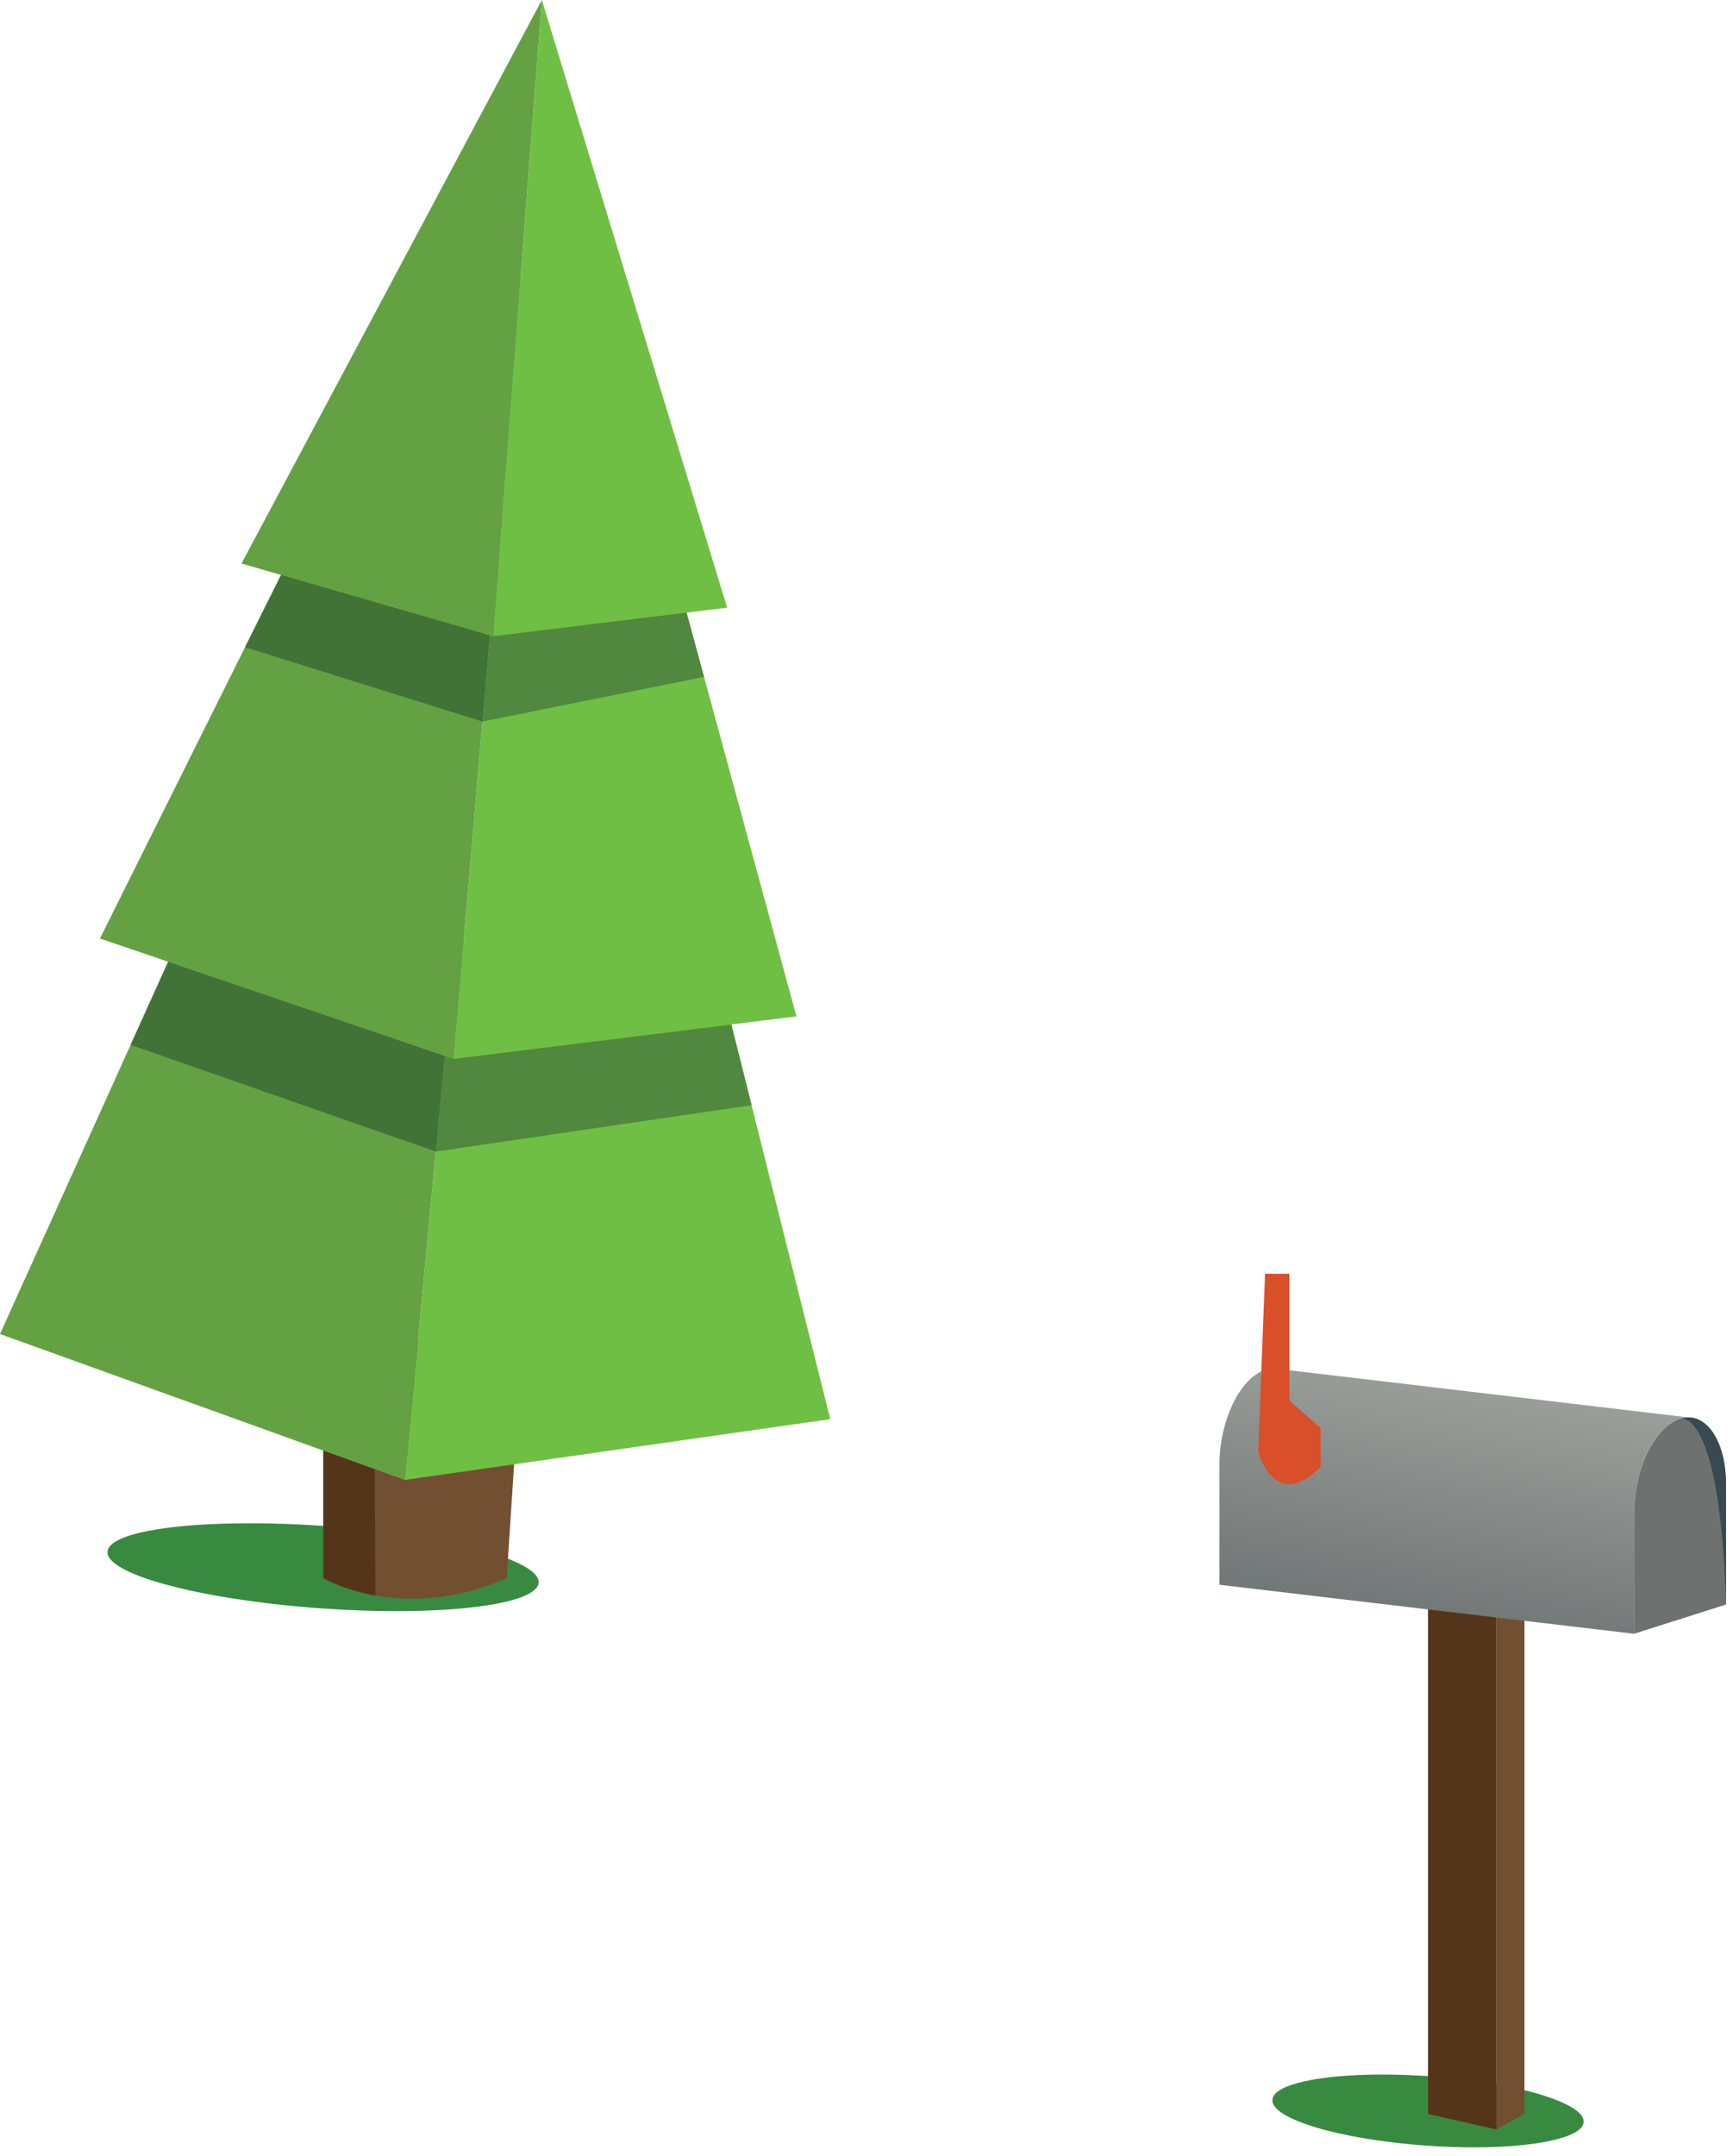 <?xml version="1.0" encoding="UTF-8" standalone="no"?><!DOCTYPE svg PUBLIC "-//W3C//DTD SVG 1.1//EN" "http://www.w3.org/Graphics/SVG/1.1/DTD/svg11.dtd"><svg width="100%" height="100%" viewBox="0 0 156 194" version="1.1" xmlns="http://www.w3.org/2000/svg" xmlns:xlink="http://www.w3.org/1999/xlink" xml:space="preserve" style="fill-rule:evenodd;clip-rule:evenodd;stroke-linejoin:round;stroke-miterlimit:1.414;">

<path d="M132.648,193.224c-1.365,0 -2.819,-0.052 -4.323,-0.161c-7.739,-0.556 -13.911,-2.402 -13.788,-4.123c0.1,-1.386 4.256,-2.269 9.911,-2.269c1.366,0 2.819,0.052 4.324,0.16c7.739,0.555 13.911,2.402 13.787,4.124c-0.099,1.386 -4.254,2.269 -9.911,2.269Z" style="fill:#398a41;fill-rule:nonzero;"/>
<path d="M128.548,190.217l0,-47.737l6.159,0.982l0,48.154l-6.159,-1.399Z" style="fill:#543519;fill-rule:nonzero;"/>
<path d="M137.227,190.217l0,-47.737l-2.52,0.982l0,48.154l2.52,-1.399Z" style="fill:#734f31;fill-rule:nonzero;"/>
<path d="M151.231,127.661c0.253,-0.08 0.497,-0.12 0.735,-0.12c1.934,-0.006 3.407,2.487 3.407,6.037l0.003,10.8l-8.286,2.633l-0.001,-10.8c-0.002,-3.989 1.853,-7.823 4.142,-8.55Z" style="fill:#6d7271;fill-rule:nonzero;"/>
<path d="M151.231,127.662c0,0 3.578,-1.27 4.145,16.716l-0.003,-10.8c0,-3.55 -1.473,-6.043 -3.407,-6.037c-0.238,0 -0.482,0.04 -0.735,0.12" style="fill:#384952;fill-rule:nonzero;"/>
<path d="M114.651,123.132c-0.238,0 -0.484,0.039 -0.735,0.119c-2.289,0.727 -4.144,4.561 -4.144,8.55l0.002,10.8l37.316,4.41l-0.001,-10.8c-0.002,-3.989 1.855,-7.823 4.142,-8.549c0.253,-0.081 0.497,-0.12 0.735,-0.121l-37.315,-4.409Z" style="fill:url(#_Linear1);"/>
<path d="M113.879,114.615l-0.625,15.999c0,0 1.437,5.564 5.625,1.376l0,-3.5l-2.812,-2.449l0,-11.426l-2.188,0Z" style="fill:#d94f29;fill-rule:nonzero;"/>

<path d="M35.679,144.974c-2.14,0 -4.453,-0.083 -6.864,-0.255c-10.716,-0.771 -19.285,-3.053 -19.139,-5.094c0.114,-1.584 5.432,-2.559 12.808,-2.559c2.14,0 4.451,0.08 6.862,0.255c10.717,0.771 19.286,3.051 19.138,5.092c-0.113,1.584 -5.429,2.561 -12.805,2.561Z" style="fill:#398a41;fill-rule:nonzero;"/>
<path d="M45.612,142.007l1.333,-20.504l-17.836,-1.666l0,22.17c0,0 7.002,4.167 16.503,0Z" style="fill:#734f31;fill-rule:nonzero;"/>
<path d="M33.663,120.261l0.135,23.307c-2.939,-0.52 -4.689,-1.561 -4.689,-1.561l0,-22.17l4.554,0.424Z" style="fill:#543519;fill-rule:nonzero;"/>
<path d="M74.741,127.698l-11.056,-44.077l-22.65,0.966l-4.603,48.58l38.309,-5.469Z" style="fill:#70bf45;fill-rule:nonzero;"/>
<path d="M0,120.038l18.144,-40.149l22.891,4.698l-4.603,48.58l-36.432,-13.129Z" style="fill:#64a143;fill-rule:nonzero;"/>
<path d="M39.233,103.62l0.815,-8.61l0.776,0.264l25.008,-3.093l1.823,7.265l-28.422,4.174Z" style="fill:#4f883e;fill-rule:nonzero;"/>
<path d="M39.233,103.62l-27.473,-9.601l3.38,-7.48l24.908,8.471l-0.815,8.61Z" style="fill:#417336;fill-rule:nonzero;"/>
<path d="M71.694,91.457l-18.097,-66.47l-6.762,0.29l-6.011,69.997l30.87,-3.817Z" style="fill:#70bf45;fill-rule:nonzero;"/>
<path d="M8.996,84.45l29.818,-59.833l8.021,0.66l-6.011,69.997l-31.828,-10.824Z" style="fill:#64a143;fill-rule:nonzero;"/>
<path d="M63.376,60.909l-1.091,-4.013l1.091,4.013Z" style="fill:#98ac8b;fill-rule:nonzero;"/>
<path d="M43.43,64.929l1.299,-15.127l16.09,1.711l1.466,5.383l1.091,4.013l-19.946,4.02Z" style="fill:#4f883e;fill-rule:nonzero;"/>
<path d="M43.43,64.929l-21.37,-6.695l5.134,-10.298l17.535,1.866l-1.299,15.127Z" style="fill:#417336;fill-rule:nonzero;"/>
<path d="M48.777,0l16.68,54.681l-21.081,2.567l4.401,-57.248Z" style="fill:#70bf45;fill-rule:nonzero;"/>
<path d="M48.777,0l-27.038,50.705l22.637,6.543l4.401,-57.248Z" style="fill:#64a143;fill-rule:nonzero;"/><defs><linearGradient id="_Linear1" x1="0" y1="0" x2="1" y2="0" gradientUnits="userSpaceOnUse" gradientTransform="matrix(3.848,-21.822,21.822,3.848,127.923,145.802)"><stop offset="0" style="stop-color:#717776;stop-opacity:1"/><stop offset="1" style="stop-color:#9b9f9c;stop-opacity:1"/></linearGradient></defs></svg>